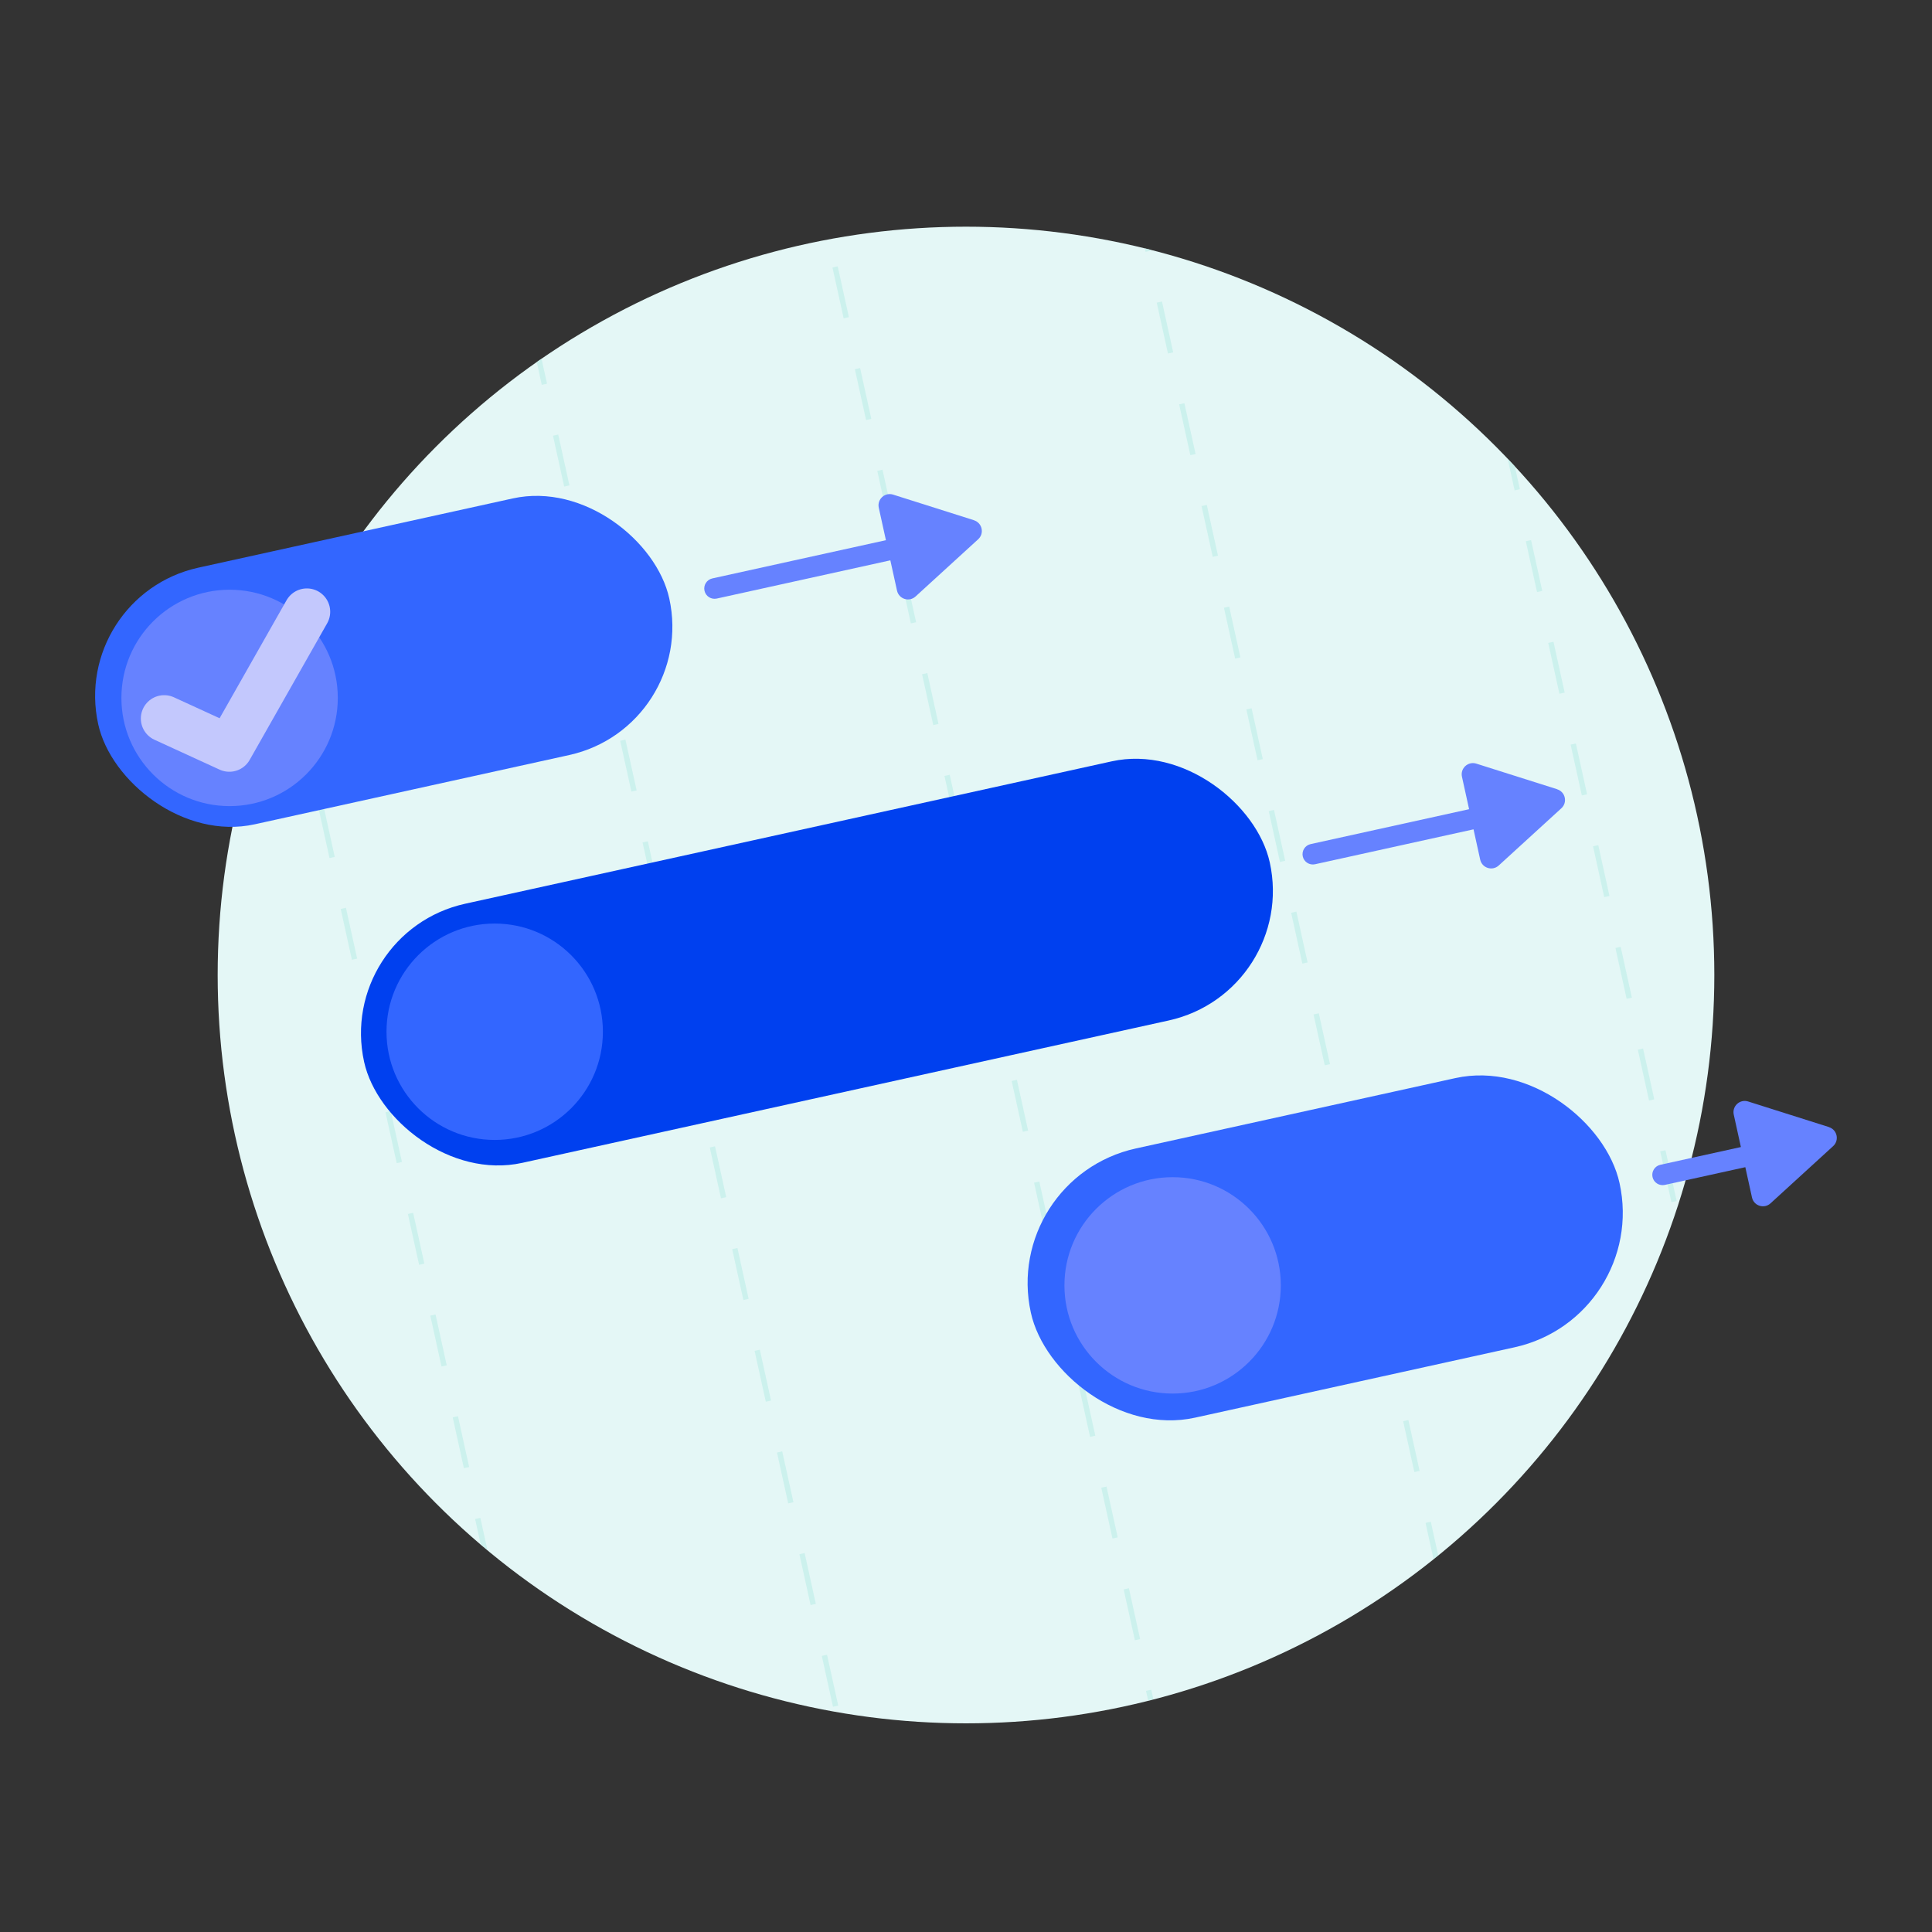 <?xml version="1.0" encoding="UTF-8"?><svg id="Layer_1" xmlns="http://www.w3.org/2000/svg" xmlns:xlink="http://www.w3.org/1999/xlink" viewBox="0 0 750 750"><rect x="0" y="0" width="750" height="750" fill="#333333" stroke="none"/><defs><style>.cls-1{fill:#6682ff;}.cls-2{fill:#e4f7f6;}.cls-3{opacity:.6;}.cls-4{fill:#36f;}.cls-5{fill:#0040ef;}.cls-6{stroke:#c3c8fd;stroke-linecap:round;stroke-linejoin:round;stroke-width:18.13px;}.cls-6,.cls-7,.cls-8,.cls-9{fill:none;}.cls-10{clip-path:url(#clippath);}.cls-8{stroke-dasharray:0 0 20.21 20.21;}.cls-8,.cls-9{stroke:#bcede8;stroke-miterlimit:10;stroke-width:2.09px;}</style><clipPath id="clippath"><circle class="cls-7" cx="374.99" cy="378.42" r="290.5"/></clipPath></defs><circle class="cls-2" cx="375" cy="378.5" r="290.5"/><g class="cls-10"><g class="cls-3"><g><line class="cls-9" x1="83.3" y1="125.75" x2="85.46" y2="135.52"/><line class="cls-8" x1="89.8" y1="155.25" x2="209.35" y2="697.93"/><line class="cls-9" x1="211.52" y1="707.8" x2="213.67" y2="717.56"/></g></g><g class="cls-3"><g><line class="cls-9" x1="200.49" y1="99.94" x2="202.65" y2="109.7"/><line class="cls-8" x1="206.99" y1="129.44" x2="326.54" y2="672.11"/><line class="cls-9" x1="328.71" y1="681.98" x2="330.86" y2="691.75"/></g></g><g class="cls-3"><g><line class="cls-9" x1="317.69" y1="74.12" x2="319.84" y2="83.89"/><line class="cls-8" x1="324.18" y1="103.62" x2="443.73" y2="646.3"/><line class="cls-9" x1="445.9" y1="656.17" x2="448.06" y2="665.93"/></g></g><g class="cls-3"><g><line class="cls-9" x1="434.88" y1="48.3" x2="437.03" y2="58.07"/><line class="cls-8" x1="441.37" y1="77.8" x2="560.92" y2="620.48"/><line class="cls-9" x1="563.09" y1="630.35" x2="565.25" y2="640.12"/></g></g><g class="cls-3"><g><line class="cls-9" x1="552.07" y1="22.49" x2="554.22" y2="32.25"/><line class="cls-8" x1="558.56" y1="51.99" x2="678.11" y2="594.67"/><line class="cls-9" x1="680.28" y1="604.53" x2="682.44" y2="614.3"/></g></g></g><g><rect class="cls-5" x="137.15" y="321.97" width="360" height="103" rx="51.5" ry="51.5" transform="translate(-72.92 76.97) rotate(-12.42)"/><path class="cls-1" d="m604.5,306.38l-15.7-4.97-15.7-4.97c-3.19-1.01-6.29,1.81-5.57,5.09l2.77,12.6-61.52,13.55c-2.16.48-3.52,2.61-3.05,4.77s2.61,3.52,4.77,3.05l61.52-13.55,2.59,11.76c.72,3.27,4.71,4.54,7.19,2.28l12.16-11.11,12.16-11.11c2.47-2.26,1.57-6.35-1.62-7.36Z"/><circle class="cls-4" cx="192.04" cy="400.52" r="42"/></g><g><rect class="cls-4" x="397.46" y="430.89" width="234" height="107" rx="53.5" ry="53.5" transform="translate(-92.16 122.02) rotate(-12.42)"/><path class="cls-1" d="m710.01,437.53l-15.7-4.97-15.7-4.97c-3.19-1.01-6.29,1.81-5.57,5.09l2.77,12.6-31.25,6.88c-2.16.48-3.52,2.61-3.05,4.77s2.61,3.52,4.77,3.05l31.25-6.88,2.59,11.76c.72,3.27,4.71,4.54,7.19,2.28l12.16-11.11,12.16-11.11c2.47-2.26,1.57-6.35-1.62-7.36Z"/><circle class="cls-1" cx="455.21" cy="498.98" r="42"/></g><g><rect class="cls-4" x="35.48" y="205.73" width="227" height="102" rx="51" ry="51" transform="translate(-51.74 38.06) rotate(-12.42)"/><path class="cls-1" d="m378.11,201.95l-15.7-4.97-15.7-4.97c-3.19-1.01-6.29,1.81-5.57,5.09l2.77,12.6-67.38,14.84c-2.16.48-3.52,2.61-3.05,4.77s2.61,3.52,4.77,3.05l67.38-14.84,2.59,11.76c.72,3.27,4.71,4.54,7.19,2.28l12.16-11.11,12.16-11.11c2.47-2.26,1.57-6.35-1.62-7.36Z"/><circle class="cls-1" cx="89.13" cy="270.93" r="42"/><polyline class="cls-6" points="63.74 278.93 89.03 290.53 119.12 237.49"/></g></svg>